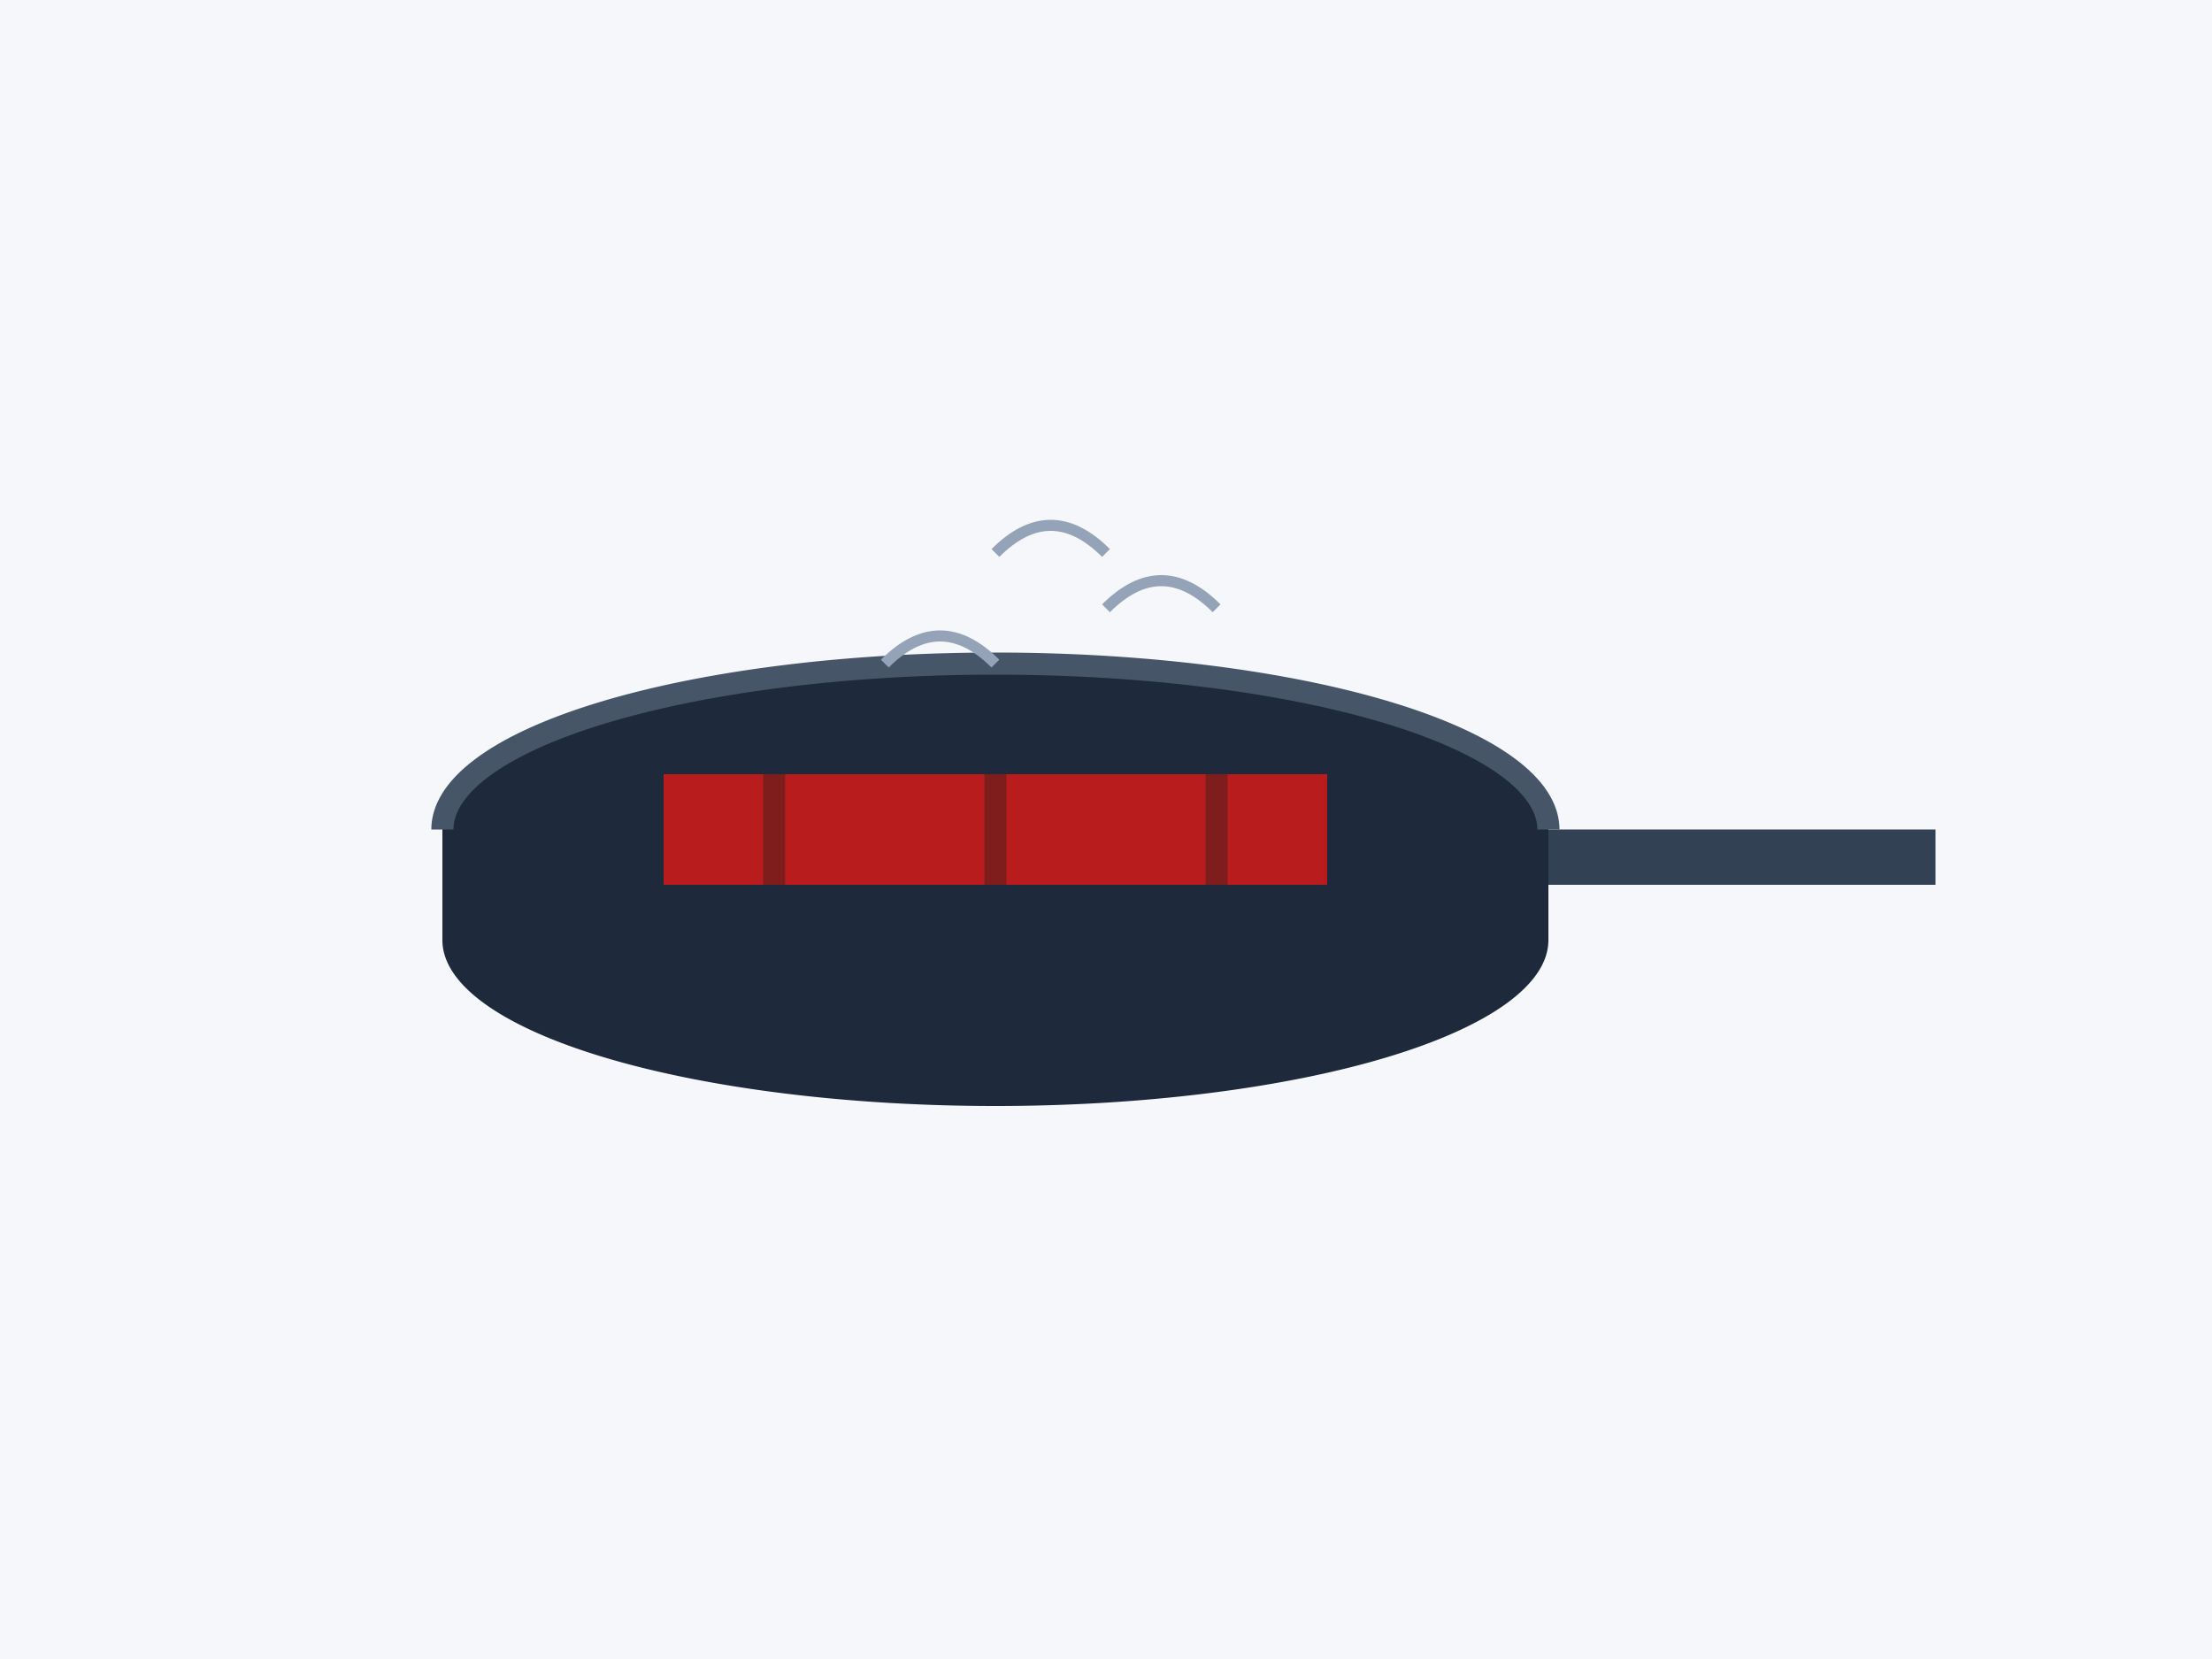 <?xml version="1.0" encoding="UTF-8"?>
<svg width="400" height="300" viewBox="0 0 400 300" fill="none" xmlns="http://www.w3.org/2000/svg">
  <!-- Background -->
  <rect width="400" height="300" fill="#F5F7FA"/>
  
  <!-- Cast iron skillet -->
  <path d="M80 150 A100 30 0 0 1 280 150 L280 170 A100 30 0 0 1 80 170 Z" fill="#1E293B"/>
  <path d="M80 150 A100 30 0 0 1 280 150" stroke="#475569" stroke-width="4"/>
  
  <!-- Pan handle -->
  <path d="M280 160 L350 160 L350 150 L280 150" fill="#334155"/>
  
  <!-- Searing steak -->
  <path d="M120 140 L240 140 L240 160 L120 160 Z" fill="#B91C1C"/>
  
  <!-- Grill marks -->
  <line x1="140" y1="140" x2="140" y2="160" stroke="#7F1D1D" stroke-width="4"/>
  <line x1="180" y1="140" x2="180" y2="160" stroke="#7F1D1D" stroke-width="4"/>
  <line x1="220" y1="140" x2="220" y2="160" stroke="#7F1D1D" stroke-width="4"/>
  
  <!-- Steam/smoke -->
  <path d="M160 120 Q170 110 180 120" stroke="#94A3B8" stroke-width="2"/>
  <path d="M200 110 Q210 100 220 110" stroke="#94A3B8" stroke-width="2"/>
  <path d="M180 100 Q190 90 200 100" stroke="#94A3B8" stroke-width="2"/>
</svg> 
